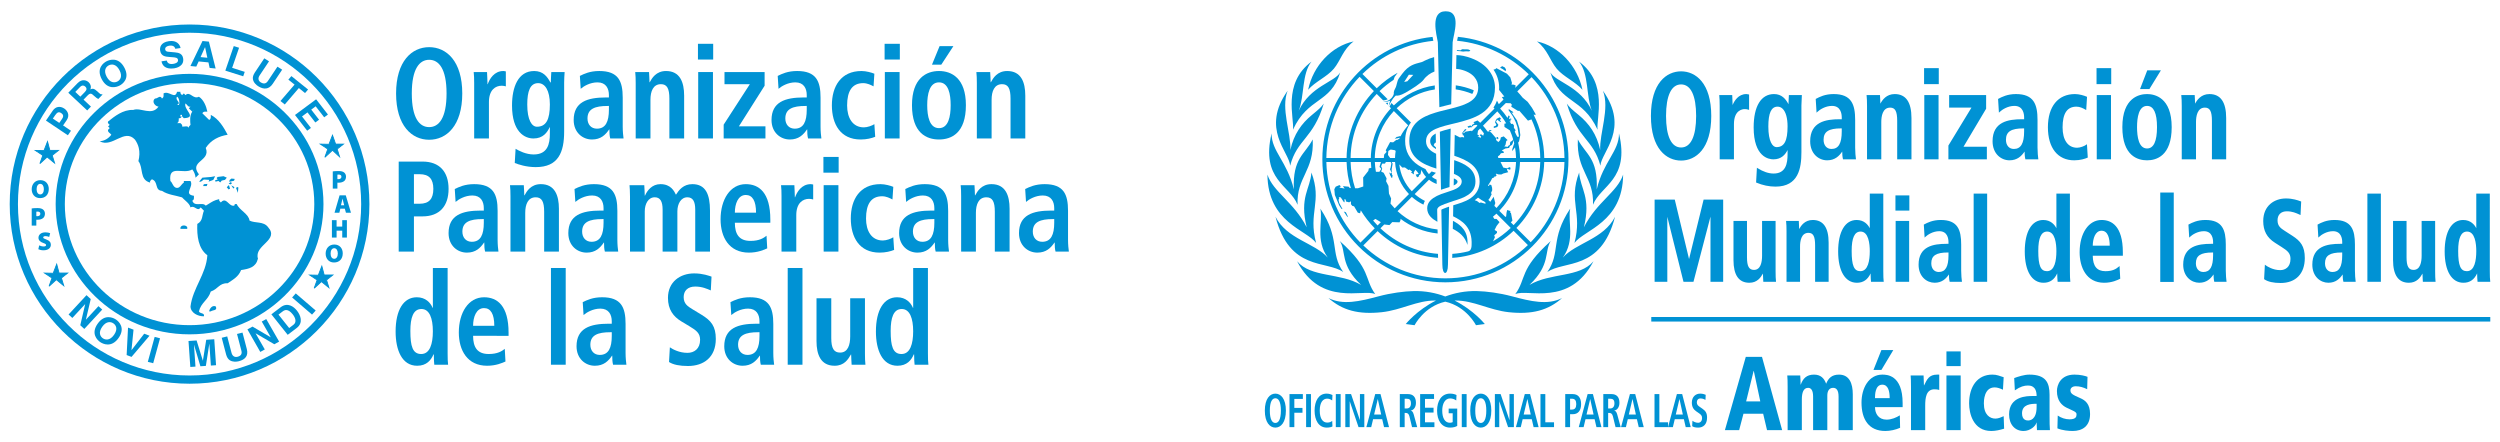 <?xml version="1.0" encoding="utf-8"?>
<!-- Generator: Adobe Illustrator 16.0.0, SVG Export Plug-In . SVG Version: 6.00 Build 0)  -->
<!DOCTYPE svg PUBLIC "-//W3C//DTD SVG 1.1//EN" "http://www.w3.org/Graphics/SVG/1.1/DTD/svg11.dtd">
<svg version="1.1" id="Capa_1" xmlns="http://www.w3.org/2000/svg" xmlns:xlink="http://www.w3.org/1999/xlink" x="0px" y="0px"
	 width="407px" height="72px" viewBox="0 0 407 72" enable-background="new 0 0 407 72" xml:space="preserve">
<g>
	<rect x="268.828" y="51.609" fill="#0092D4" width="136.59" height="0.74"/>
	<path fill="#0092D4" d="M302.02,24.036v-4.499c0-2.535-0.598-4.223-3.504-4.223c-1.41,0-2.289,0.463-2.869,0.769l-0.049,0.026
		l0.137,2.235l0.131-0.125c0.377-0.363,1.305-0.978,2.387-0.978c1.43,0,1.584,1.312,1.584,1.877v0.295h-0.35
		c-2.23,0-4.791,0.407-4.791,3.584c0,2.037,1.389,3.103,2.76,3.103c1.266,0,1.959-0.696,2.457-1.429
		c0.004,0.423,0.025,0.849,0.117,1.207l0.018,0.063h2.105l-0.012-0.095C302.096,25.498,302.02,24.801,302.02,24.036 M299.836,21.397
		c0,1.948-0.529,2.854-1.668,2.854c-0.782,0-1.289-0.586-1.289-1.494c0-1.318,0.826-1.855,2.852-1.855h0.105V21.397z M291.23,15.474
		l-0.037,0.724c0,0-0.021,0.519-0.029,0.766c-0.445-0.84-1.086-1.65-2.355-1.65c-2.105,0-3.314,1.976-3.314,5.423
		c0,4.828,2.457,5.204,3.211,5.204c1.32,0,1.951-0.802,2.311-1.519v0.674c0,1.469-0.258,3.156-2.277,3.156
		c-0.805,0-1.701-0.3-2.594-0.867l-0.121-0.077l-0.133,2.403l0.055,0.023c1.02,0.429,2.064,0.646,3.107,0.646
		c3.736,0,4.217-2.995,4.217-5.603v-7.598l0.072-1.7l-0.088-0.005H291.23z M289.209,23.952c-0.611,0-1.324-0.878-1.324-3.355
		c0-2.189,0.471-3.217,1.482-3.235c0.32-0.006,0.607,0.111,0.85,0.35c0.516,0.503,0.799,1.522,0.799,2.865
		C291.016,22.942,290.475,23.952,289.209,23.952 M308.463,15.314c-1.365,0-2.02,0.966-2.34,1.563
		c-0.01-0.275-0.027-0.696-0.027-0.696l-0.035-0.706l-0.08-0.001h-2.109l0.012,0.093c0.047,0.412,0.068,0.963,0.068,1.69v8.684
		h2.322v-6.083c0-0.873,0.188-2.337,1.443-2.337c0.826,0,1.146,0.605,1.146,2.157v6.263h2.324v-6.724
		C311.188,16.627,310.27,15.314,308.463,15.314 M351.793,11.454h-2.221l-1.176,3.048h1.523L351.793,11.454z M273.682,11.614
		c-2.375,0-4.912,1.908-4.912,7.263c0,5.356,2.537,7.264,4.912,7.264c2.373,0,4.91-1.908,4.91-7.264
		C278.592,13.522,276.055,11.614,273.682,11.614 M273.682,24.012c-1.582,0-2.451-1.823-2.451-5.135c0-3.311,0.869-5.134,2.451-5.134
		c1.579,0,2.449,1.823,2.449,5.134C276.131,22.189,275.261,24.012,273.682,24.012 M284.303,15.314c-1.307,0-1.965,1.132-2.236,1.786
		c-0.012-0.333-0.027-0.798-0.027-0.798l-0.035-0.827l-0.08-0.001h-2.039l0.01,0.093c0.047,0.411,0.068,0.963,0.068,1.69v8.684
		h2.322v-5.724c0-2.278,1.357-2.454,1.773-2.454c0.191,0,0.371,0.029,0.582,0.095l0.111,0.035v-2.504l-0.182-0.037L284.303,15.314z
		 M341.316,13.702h2.391v-2.608h-2.391V13.702z M339.631,23.569c-0.271,0.202-0.965,0.483-1.479,0.483
		c-1.479,0-2.363-1.239-2.363-3.315c0-2.272,0.74-3.375,2.26-3.375c0.547,0,1.049,0.247,1.469,0.488l0.117,0.068l0.135-2.153
		l-0.053-0.023c-0.383-0.173-1.203-0.428-1.91-0.428c-2.76,0-4.408,2.019-4.408,5.404c0,3.37,1.604,5.382,4.285,5.382
		c1.023,0,1.787-0.267,2.152-0.427l0.053-0.024l-0.133-2.174L339.631,23.569z M341.35,25.941h2.321V15.474h-2.321V25.941z
		 M349.543,15.314c-1.211,0-4.025,0.524-4.025,5.383c0,4.701,2.521,5.403,4.025,5.403c1.496,0,4.008-0.702,4.008-5.403
		C353.551,15.838,350.748,15.314,349.543,15.314 M349.543,24.172c-1.354,0-1.633-1.89-1.633-3.475c0-1.576,0.279-3.456,1.633-3.456
		c1.072,0,1.617,1.164,1.617,3.456C351.16,23.002,350.615,24.172,349.543,24.172 M313.275,25.941h2.322V15.474h-2.322V25.941z
		 M313.24,13.702h2.393v-2.608h-2.393V13.702z M331.709,24.036v-4.499c0-2.535-0.596-4.223-3.506-4.223
		c-1.406,0-2.287,0.463-2.867,0.769l-0.049,0.026l0.137,2.235l0.131-0.125c0.379-0.363,1.305-0.978,2.389-0.978
		c1.43,0,1.584,1.312,1.584,1.877v0.295h-0.348c-2.232,0-4.791,0.407-4.791,3.584c0,2.037,1.387,3.103,2.758,3.103
		c1.264,0,1.959-0.696,2.455-1.429c0.008,0.411,0.027,0.846,0.119,1.207l0.016,0.063h2.107l-0.014-0.095
		C331.785,25.499,331.709,24.803,331.709,24.036 M329.527,21.397c0,1.948-0.531,2.854-1.67,2.854c-0.781,0-1.287-0.586-1.287-1.494
		c0-1.318,0.824-1.855,2.85-1.855h0.107V21.397z M323.342,17.7v-2.226h-6.021v2.047h3.633c-0.15,0.246-3.754,6.172-3.754,6.172
		v2.248h6.262v-2.048h-3.805C319.801,23.648,323.342,17.7,323.342,17.7 M359.699,15.314c-1.365,0-2.018,0.966-2.338,1.562
		c-0.012-0.274-0.029-0.691-0.029-0.691l-0.035-0.71l-0.08-0.001h-2.109l0.01,0.093c0.047,0.413,0.07,0.965,0.07,1.69v8.684h2.322
		v-6.083c0-0.873,0.188-2.337,1.443-2.337c0.826,0,1.148,0.605,1.148,2.157v6.263h2.32v-6.724
		C362.422,16.627,361.506,15.314,359.699,15.314"/>
	<path fill="#0092D4" d="M319.281,44.076v-4.261c0-2.403-0.564-4.003-3.32-4.003c-1.332,0-2.166,0.438-2.717,0.729l-0.047,0.023
		l0.131,2.119l0.121-0.119c0.359-0.344,1.236-0.926,2.264-0.926c1.354,0,1.502,1.243,1.502,1.778v0.279h-0.332
		c-2.113,0-4.537,0.387-4.537,3.396c0,1.929,1.314,2.94,2.613,2.94c1.197,0,1.855-0.662,2.326-1.355
		c0.006,0.4,0.025,0.805,0.111,1.145l0.016,0.059h1.996l-0.012-0.09C319.353,45.463,319.281,44.804,319.281,44.076 M317.215,41.576
		c0,1.846-0.502,2.705-1.582,2.705c-0.74,0-1.219-0.556-1.219-1.416c0-1.25,0.781-1.759,2.699-1.759h0.102V41.576z M295.121,35.812
		c-1.295,0-1.914,0.917-2.217,1.482c-0.01-0.262-0.027-0.661-0.027-0.661l-0.033-0.668l-0.076-0.002h-1.996l0.008,0.09
		c0.045,0.385,0.066,0.909,0.066,1.601v8.227h2.201v-5.762c0-0.828,0.176-2.213,1.365-2.213c0.785,0,1.088,0.571,1.088,2.041v5.934
		h2.201v-6.369C297.701,37.057,296.832,35.812,295.121,35.812 M274.977,42.177c-0.115-0.479-2.324-9.679-2.324-9.679h-3.283v13.383
		h2.068V35.295c0.227,0.915,2.635,10.585,2.635,10.585h1.623c0,0,2.543-9.742,2.771-10.61v10.61h2.066V32.498h-3.186
		C277.348,32.498,275.094,41.699,274.977,42.177 M289.066,44.191v-8.228h-2.201v5.67c0,1.052-0.229,2.307-1.318,2.307
		c-0.807,0-1.137-0.592-1.137-2.042v-5.935h-2.199v6.37c0,2.453,0.869,3.699,2.58,3.699c1.271,0,1.844-0.838,2.215-1.498
		c0.012,0.258,0.027,0.68,0.027,0.68l0.035,0.664l0.076,0.002h1.994l-0.008-0.09C289.086,45.408,289.066,44.883,289.066,44.191
		 M308.578,34.287h2.264v-2.471h-2.264V34.287z M306.6,44.135V31.514H304.4v5.641c-0.277-0.539-0.893-1.342-2.141-1.342
		c-1.885,0-3.008,1.913-3.008,5.12c0,3.192,1.143,5.101,3.057,5.101c1.039,0,1.762-0.513,2.225-1.523
		c0.008,0.594,0.037,1.066,0.064,1.301l0.008,0.07h2.072l-0.016-0.092C306.619,45.473,306.6,44.931,306.6,44.135 M302.867,44.149
		c-1.033,0-1.416-0.899-1.416-3.312c0-2.113,0.473-3.139,1.449-3.139c1.305,0,1.5,2.002,1.5,3.195
		C304.4,42.379,304.135,44.149,302.867,44.149 M321.311,45.881h2.197V31.514h-2.197V45.881z M308.611,45.881h2.198v-9.917h-2.198
		V45.881z M383.383,44.076v-4.261c0-2.403-0.566-4.003-3.32-4.003c-1.334,0-2.168,0.438-2.719,0.729l-0.047,0.023l0.129,2.119
		l0.125-0.119c0.355-0.344,1.236-0.926,2.264-0.926c1.354,0,1.498,1.243,1.498,1.778v0.279h-0.33c-2.111,0-4.537,0.387-4.537,3.396
		c0,1.929,1.312,2.94,2.613,2.94c1.195,0,1.854-0.66,2.326-1.353c0.004,0.399,0.023,0.803,0.111,1.142l0.018,0.059h1.994
		l-0.012-0.09C383.443,45.383,383.383,44.754,383.383,44.076 M381.312,41.576c0,1.846-0.502,2.705-1.58,2.705
		c-0.742,0-1.221-0.556-1.221-1.416c0-1.25,0.781-1.759,2.701-1.759h0.1V41.576z M396.441,44.191v-8.228h-2.199v5.67
		c0,1.052-0.229,2.307-1.32,2.307c-0.805,0-1.135-0.592-1.135-2.042v-5.935h-2.199v6.37c0,2.453,0.867,3.699,2.578,3.699
		c1.27,0,1.846-0.836,2.217-1.496c0.01,0.26,0.025,0.683,0.025,0.683l0.035,0.659l0.074,0.002h2l-0.012-0.09
		C396.463,45.404,396.441,44.881,396.441,44.191 M385.41,45.881h2.197V31.514h-2.197V45.881z M405.406,45.789
		c-0.045-0.321-0.066-0.861-0.066-1.654V31.514h-2.201v5.641c-0.273-0.541-0.893-1.342-2.139-1.342c-1.885,0-3.008,1.913-3.008,5.12
		c0,3.192,1.143,5.101,3.057,5.101c1.039,0,1.76-0.514,2.227-1.523c0.008,0.59,0.037,1.064,0.064,1.301l0.008,0.07h2.07
		L405.406,45.789z M401.609,44.149c-1.033,0-1.418-0.899-1.418-3.312c0-2.113,0.475-3.139,1.449-3.139
		c1.305,0,1.498,2.002,1.498,3.195C403.139,42.379,402.873,44.149,401.609,44.149 M342.131,35.812c-2.1,0-3.568,2.16-3.568,5.252
		c0,2.402,1.053,4.969,3.998,4.969c1.264,0,2.176-0.443,2.566-0.635l0.047-0.021l-0.111-2.071l-0.121,0.104
		c-0.449,0.383-1.025,0.739-2.168,0.739c-1.395,0-2.051-0.803-2.074-2.511h4.9v-0.536C345.6,36.73,343.715,35.812,342.131,35.812
		 M340.699,40c0.018-1.142,0.396-2.437,1.432-2.437c1.078,0,1.322,1.306,1.332,2.437H340.699z M351.689,45.902h2.198V31.35h-2.198
		V45.902z M336.98,44.135V31.514h-2.199v5.643c-0.275-0.541-0.893-1.344-2.141-1.344c-1.885,0-3.008,1.913-3.008,5.12
		c0,3.192,1.143,5.101,3.057,5.101c1.041,0,1.764-0.514,2.225-1.526c0.008,0.59,0.039,1.065,0.063,1.304l0.009,0.07h2.07
		l-0.012-0.092C337.002,45.473,336.98,44.931,336.98,44.135 M333.25,44.149c-1.033,0-1.418-0.899-1.418-3.312
		c0-2.113,0.475-3.139,1.449-3.139c1.307,0,1.5,2.002,1.5,3.195C334.781,42.379,334.516,44.149,333.25,44.149 M373.197,38.384
		l-1.234-0.796c-0.635-0.411-1.18-0.766-1.18-1.714c0-0.922,0.566-1.474,1.514-1.474c0.879,0,1.5,0.281,2,0.506l0.23,0.104
		l0.105-2.204l-0.17-0.061c-0.393-0.143-1.205-0.436-2.312-0.436c-1.84,0-3.697,1.137-3.697,3.678c0,1.585,0.605,2.708,1.91,3.534
		l1.068,0.682c0.992,0.627,1.461,1.024,1.461,1.941c0,1.352-0.861,1.833-1.666,1.833c-1.209,0-2.133-0.61-2.385-0.798l-0.119-0.088
		l-0.125,2.354l0.035,0.025c0.58,0.398,1.475,0.602,2.66,0.602c2.461,0,3.93-1.519,3.93-4.061
		C375.223,40.063,374.51,39.232,373.197,38.384 M362.359,44.076v-4.261c0-2.403-0.564-4.003-3.32-4.003
		c-1.332,0-2.166,0.438-2.717,0.729l-0.047,0.023l0.129,2.119l0.125-0.119c0.355-0.344,1.234-0.926,2.264-0.926
		c1.352,0,1.498,1.243,1.498,1.778v0.279h-0.33c-2.113,0-4.537,0.387-4.537,3.396c0,1.929,1.314,2.94,2.611,2.94
		c1.199,0,1.855-0.66,2.33-1.354c0.004,0.398,0.023,0.803,0.109,1.143l0.016,0.059h1.994l-0.012-0.09
		C362.432,45.461,362.359,44.803,362.359,44.076 M360.291,41.576c0,1.846-0.502,2.705-1.58,2.705c-0.74,0-1.221-0.556-1.221-1.416
		c0-1.25,0.781-1.759,2.701-1.759h0.1V41.576z"/>
	<path fill="#0092D4" d="M207.629,64.082c0.894,0,1.713,0.832,1.713,2.766s-0.819,2.766-1.713,2.766
		c-0.895,0-1.715-0.832-1.715-2.766S206.734,64.082,207.629,64.082 M207.629,68.858c0.498,0,0.899-0.532,0.899-2.011
		c0-1.48-0.401-2.012-0.899-2.012c-0.5,0-0.899,0.531-0.899,2.012C206.729,68.326,207.129,68.858,207.629,68.858"/>
	<polygon fill="#0092D4" points="209.928,64.158 212.105,64.158 212.105,64.944 210.717,64.944 210.717,66.408 212.043,66.408 
		212.043,67.194 210.717,67.194 210.717,69.536 209.928,69.536 	"/>
	<rect x="212.635" y="64.158" fill="#0092D4" width="0.789" height="5.379"/>
	<path fill="#0092D4" d="M216.926,69.421c-0.16,0.108-0.543,0.192-0.932,0.192c-1.307,0-1.979-1.193-1.979-2.766
		s0.672-2.767,1.955-2.767c0.438,0,0.795,0.147,0.955,0.224l-0.043,0.887c-0.16-0.102-0.412-0.293-0.814-0.293
		c-0.652,0-1.213,0.555-1.213,1.949s0.561,1.949,1.213,1.949c0.383,0,0.635-0.115,0.814-0.277L216.926,69.421z"/>
	<rect x="217.469" y="64.158" fill="#0092D4" width="0.789" height="5.379"/>
	<polygon fill="#0092D4" points="219.018,64.158 219.953,64.158 221.385,68.381 221.396,68.381 221.396,64.158 222.111,64.158 
		222.111,69.536 221.168,69.536 219.744,65.346 219.732,65.346 219.732,69.536 219.018,69.536 	"/>
	<path fill="#0092D4" d="M225.021,68.242h-1.479l-0.309,1.295h-0.789l1.441-5.379h0.863l1.387,5.379h-0.812L225.021,68.242z
		 M224.855,67.486l-0.543-2.512h-0.012l-0.592,2.512H224.855z"/>
	<path fill="#0092D4" d="M227.889,64.158h1.344c0.766,0,1.283,0.432,1.283,1.418c0,0.701-0.352,1.172-0.832,1.264v0.023
		c0.16,0.03,0.338,0.122,0.475,0.623l0.561,2.051h-0.838l-0.426-1.75c-0.105-0.424-0.309-0.562-0.598-0.562h-0.18v2.312h-0.789
		V64.158z M228.998,66.5c0.42,0,0.703-0.27,0.703-0.816c0-0.616-0.258-0.77-0.703-0.77h-0.32V66.5H228.998z"/>
	<polygon fill="#0092D4" points="231.199,64.158 233.463,64.158 233.463,64.944 231.988,64.944 231.988,66.377 233.383,66.377 
		233.383,67.163 231.988,67.163 231.988,68.75 233.523,68.75 233.523,69.536 231.199,69.536 	"/>
	<path fill="#0092D4" d="M235.842,66.523h1.395v2.813c-0.223,0.146-0.605,0.276-1.166,0.276c-1.381,0-2.113-1.172-2.113-2.766
		c0-1.595,0.732-2.767,2.113-2.767c0.494,0,0.883,0.139,1.049,0.231l-0.043,0.885c-0.254-0.191-0.6-0.33-0.994-0.33
		c-0.838,0-1.287,0.863-1.287,1.98c0,1.209,0.438,1.98,1.244,1.98c0.186,0,0.352-0.047,0.457-0.1v-1.449h-0.654V66.523z"/>
	<rect x="237.977" y="64.158" fill="#0092D4" width="0.788" height="5.379"/>
	<path fill="#0092D4" d="M241.072,64.082c0.893,0,1.713,0.832,1.713,2.766s-0.82,2.766-1.713,2.766
		c-0.895,0-1.715-0.832-1.715-2.766S240.178,64.082,241.072,64.082 M241.072,68.858c0.498,0,0.898-0.532,0.898-2.011
		c0-1.48-0.4-2.012-0.898-2.012c-0.5,0-0.9,0.531-0.9,2.012C240.172,68.326,240.572,68.858,241.072,68.858"/>
	<polygon fill="#0092D4" points="243.365,64.158 244.303,64.158 245.732,68.381 245.744,68.381 245.744,64.158 246.459,64.158 
		246.459,69.536 245.516,69.536 244.092,65.346 244.08,65.346 244.08,69.536 243.365,69.536 	"/>
	<path fill="#0092D4" d="M249.371,68.242h-1.481l-0.308,1.295h-0.789l1.443-5.379h0.862l1.388,5.379h-0.814L249.371,68.242z
		 M249.203,67.486l-0.541-2.512h-0.014l-0.592,2.512H249.203z"/>
	<polygon fill="#0092D4" points="250.789,64.158 251.578,64.158 251.578,68.75 252.996,68.75 252.996,69.536 250.789,69.536 	"/>
	<path fill="#0092D4" d="M254.82,64.158h1.234c0.887,0,1.35,0.617,1.35,1.633c0,1.018-0.463,1.642-1.35,1.642h-0.445v2.104h-0.789
		V64.158z M255.906,66.678c0.492,0,0.709-0.3,0.709-0.887c0-0.586-0.217-0.879-0.709-0.879h-0.297v1.766H255.906z"/>
	<path fill="#0092D4" d="M259.6,68.242h-1.48l-0.307,1.295h-0.789l1.441-5.379h0.863l1.387,5.379h-0.812L259.6,68.242z
		 M259.434,67.486l-0.543-2.512h-0.012l-0.592,2.512H259.434z"/>
	<path fill="#0092D4" d="M261.018,64.158h1.344c0.766,0,1.283,0.432,1.283,1.418c0,0.701-0.352,1.172-0.832,1.264v0.023
		c0.16,0.03,0.338,0.122,0.475,0.623l0.561,2.051h-0.838l-0.426-1.75c-0.105-0.424-0.309-0.562-0.598-0.562h-0.18v2.312h-0.789
		V64.158z M262.127,66.5c0.42,0,0.703-0.27,0.703-0.816c0-0.616-0.258-0.77-0.703-0.77h-0.32V66.5H262.127z"/>
	<path fill="#0092D4" d="M266.486,68.242h-1.479l-0.308,1.295h-0.789l1.441-5.379h0.863l1.387,5.379h-0.812L266.486,68.242z
		 M266.32,67.486l-0.543-2.512h-0.012l-0.592,2.512H266.32z"/>
	<polygon fill="#0092D4" points="269.354,64.158 270.143,64.158 270.143,68.75 271.561,68.75 271.561,69.536 269.354,69.536 	"/>
	<path fill="#0092D4" d="M274.133,68.242h-1.481l-0.308,1.295h-0.789l1.443-5.379h0.862l1.388,5.379h-0.814L274.133,68.242z
		 M273.965,67.486l-0.541-2.512h-0.014l-0.592,2.512H273.965z"/>
	<path fill="#0092D4" d="M275.531,68.496c0.154,0.123,0.494,0.332,0.912,0.332c0.346,0,0.654-0.24,0.654-0.778
		c0-0.386-0.18-0.556-0.561-0.817l-0.401-0.277c-0.425-0.293-0.702-0.717-0.702-1.41c0-0.963,0.635-1.465,1.355-1.465
		c0.457,0,0.777,0.147,0.9,0.193l-0.037,0.825c-0.191-0.093-0.443-0.231-0.807-0.231c-0.395,0-0.6,0.262-0.6,0.631
		c0,0.401,0.217,0.556,0.457,0.726l0.463,0.323c0.504,0.355,0.746,0.693,0.746,1.449c0,1.094-0.623,1.617-1.443,1.617
		c-0.432,0-0.764-0.076-0.98-0.238L275.531,68.496z"/>
	<path fill="#0092D4" d="M253.44,11.194c1.11,1.321,3.046,2.099,4.183,3.423c-0.812-3.914-3.836-7.112-7.408-7.873
		C251.955,8.056,252.332,9.872,253.44,11.194 M210.496,21.117c2.459-5.355,6.133-4.222,7.688-9.325
		c-0.877,1.565-4.889,2.226-6.752,6.239c0.951-2.385,0.475-6.031,2.082-8C208.707,13.578,210.754,19.317,210.496,21.117
		 M214.953,33.961c0.441,2.089-0.854,5.096,1.205,7.973c-2.136-2.394-6.656-3.002-8.506-6.644c2.307,8.897,8.312,7.063,11.025,8.998
		C216.447,41.085,218.271,38.955,214.953,33.961 M214.26,39.548c-1.33-4.973,1.031-6.688-0.762-11.461
		c-0.188,2.687-1.979,3.999-0.771,8.912c-2.133-4.163-5.434-5.712-6.389-8.569C206.404,36.237,212.676,37.393,214.26,39.548
		 M223.893,47.885c-1.846-2.555-0.584-3.999-5.773-8.643c1.1,1.695-0.033,3.826,3.465,7.142c-3.422-2.021-8.146-1.155-10.42-3.854
		C215.072,50.011,221.945,46.954,223.893,47.885 M249,46.384c3.498-3.315,2.365-5.446,3.465-7.142
		c-5.188,4.644-3.928,6.088-5.775,8.643c1.949-0.931,8.822,2.126,12.73-5.355C257.146,45.229,252.422,44.363,249,46.384
		 M254.426,41.934c2.059-2.877,0.762-5.884,1.205-7.973c-3.318,4.994-1.494,7.124-3.727,10.327
		c2.715-1.935,8.719-0.101,11.025-8.998C261.082,38.932,256.561,39.54,254.426,41.934 M246.137,48.238
		c-2.027-0.541-4.117-0.81-5.672-0.85c-1.938-0.048-3.672,0.319-5.174,0.879c-1.5-0.56-3.232-0.927-5.172-0.879
		c-1.557,0.04-3.645,0.309-5.674,0.85c-3.119,0.83-5.818,1.475-8.168,0.285c2.252,2,4.883,2.713,8.682,2.303
		c3.166-0.34,5.717-1.92,8.699-1.9c0.039,0,0.076,0.004,0.115,0.004c-3.141,1.588-4.917,3.823-4.917,3.823l1.44,0.192
		c0,0,1.514-3.043,4.994-3.834c3.482,0.791,4.996,3.834,4.996,3.834l1.438-0.192c0,0-1.773-2.235-4.916-3.823
		c0.039,0,0.076-0.004,0.117-0.004c2.982-0.02,5.533,1.561,8.697,1.9c3.801,0.41,6.43-0.303,8.684-2.303
		C251.955,49.713,249.258,49.068,246.137,48.238 M213.711,22.697c-1.287,2.468-3.287,3.035-3.074,8.132
		c-1.078-4.529-3.658-6.213-3.623-9.108c-1.795,7.551,2.996,8.449,4.229,11.613C211.061,28.799,213.955,27.884,213.711,22.697
		 M215.508,16.864c-0.447,0.629-0.764,0.895-1.957,1.879c-1.629,1.342-2.93,3.105-3.479,5.679c0.123-2.769-1.586-6.748-0.447-9.648
		c-4.406,6.218,0.25,9.943,0.414,12.195C211.18,22.635,213.803,22.601,215.508,16.864 M260.512,24.422
		c-0.549-2.574-1.85-4.337-3.479-5.679c-1.193-0.984-1.51-1.25-1.957-1.879c1.705,5.737,4.33,5.771,5.467,10.105
		c0.166-2.252,4.822-5.977,0.416-12.195C262.098,17.674,260.387,21.653,260.512,24.422 M264.246,28.43
		c-0.955,2.857-4.256,4.406-6.39,8.569c1.208-4.913-0.583-6.225-0.771-8.912c-1.795,4.773,0.568,6.488-0.762,11.461
		C257.908,37.393,264.18,36.237,264.246,28.43 M256.873,22.697c-0.244,5.187,2.65,6.102,2.469,10.637
		c1.23-3.164,6.023-4.062,4.229-11.613c0.033,2.895-2.545,4.579-3.623,9.108C260.16,25.732,258.162,25.165,256.873,22.697
		 M217.143,11.194c1.109-1.322,1.486-3.138,3.227-4.45c-3.572,0.761-6.597,3.959-7.408,7.873
		C214.098,13.293,216.033,12.515,217.143,11.194 M252.398,11.792c1.557,5.103,5.229,3.97,7.688,9.325
		c-0.258-1.8,1.791-7.539-3.016-11.086c1.607,1.969,1.131,5.615,2.082,8C257.289,14.018,253.275,13.357,252.398,11.792
		 M239.928,14.691c-0.926-0.382-1.904-0.654-2.928-0.8c-0.004,0.217-0.008,0.439-0.014,0.657c0.941,0.139,1.848,0.39,2.701,0.743
		C239.801,15.111,239.883,14.913,239.928,14.691 M239.184,8.374l0.195-0.177l-0.373-0.157l-0.982-0.021l-0.256,0.178l-0.58-0.048
		l-0.006,0.142c0.369,0.023,0.729,0.057,1.012,0.106l0.479-0.044L239.184,8.374z M237.291,29.553c0-0.169-0.221-0.332-0.549-0.486
		l-0.059-0.001c-0.004,0.136-0.016,0.8-0.021,1.126C237.065,30.009,237.291,29.815,237.291,29.553 M225.912,17.071
		c0.021-0.135,0.049-0.242,0.082-0.36c-0.121,0.029-0.263,0.043-0.4,0.041L225.912,17.071z M235.312,45.963
		c11.049,0,20.035-8.988,20.035-20.037c0-10.361-7.907-18.912-18.004-19.933c-0.008,0.039-0.016,0.078-0.025,0.115
		c-0.039,0.195-0.074,0.371-0.104,0.526c4.521,0.442,8.592,2.445,11.666,5.461l-2.211,2.211l0.084-0.389l-0.289-0.129l-0.399-0.023
		l0.085-0.254l-0.268-0.905l-0.549-0.604l-1.729-0.912l-0.148,0.158l-0.312,0.092c0.594,0.875,0.914,1.883,0.914,2.904
		c0,0.134-0.004,0.265-0.01,0.393l0.855,1.076l-0.4,0.094l0.266,0.401l-0.758,0.754l-0.303-0.578
		c-0.145,0.404-0.336,0.779-0.572,1.128c0.057,0.052,0.115,0.103,0.17,0.157l-2.326,2.326c-0.141-0.134-0.29-0.263-0.439-0.387
		c-0.223,0.103-0.451,0.2-0.682,0.289c0.066,0.05,0.133,0.1,0.199,0.152l-0.119,0.121l-0.271,0.152l-0.104,0.272l-0.17-0.17
		l-0.488,0.165l0.133,0.215l0.34-0.091l0.221,0.017l0.016-0.119l0.172-0.085l0.051-0.102l0.305-0.084l0.238-0.011
		c0.047,0.041,0.094,0.083,0.141,0.126l-0.924,0.924l-0.068-0.101l-0.965,0.162l-0.215,0.214l-0.213,0.025l0.602-0.573l-0.217-0.109
		l-0.557,0.75l0.162-0.018l-0.01,0.276l0.205,0.078l0.041,0.295l-0.336-0.067l-0.352,0.065l-0.846-0.436c0,0-0.047,2.274-0.07,3.418
		c1.998,0.672,4.119,1.643,4.119,4.195c0,1.118-0.482,2.023-1.436,2.691l0.006,0.003c-0.014,0.009-0.027,0.021-0.043,0.029
		l-0.004-0.002c-0.021,0.015-0.043,0.029-0.064,0.044c-0.809,0.534-1.848,0.818-2.75,1.102c-0.006,0.002-0.027,1.785-0.027,1.785
		c1.436,0.714,3.174,1.751,3.014,4.716c-0.02,0.729-0.305,0.931-0.549,0.996v0.003c-0.838,0.207-1.703,0.346-2.59,0.408
		c-0.006,0.23-0.008,0.449-0.012,0.654c3.859-0.266,7.35-1.896,9.988-4.412l2.328,2.326c-3.488,3.353-8.219,5.416-13.428,5.416
		c-5.178,0-9.889-2.041-13.369-5.361l2.328-2.327c2.611,2.467,6.047,4.073,9.846,4.351c-0.004-0.199-0.008-0.418-0.012-0.652
		c-3.613-0.28-6.883-1.812-9.375-4.159l0.621-0.622l0.854,0.098l0.453-0.487l1.188,0.041l0.177-0.412l-0.042-0.176
		c1.723,1.31,3.803,2.169,6.066,2.404c-0.006-0.254-0.01-0.476-0.014-0.655c-2.498-0.277-4.758-1.357-6.514-2.979l2.328-2.328
		c0.564,0.505,1.199,0.932,1.889,1.266c0.051-0.222,0.131-0.427,0.234-0.611c-0.604-0.299-1.162-0.674-1.662-1.115l2.334-2.335
		c0.371,0.298,0.791,0.532,1.248,0.694c-0.004-0.232-0.01-0.473-0.014-0.702c-0.277-0.119-0.535-0.273-0.771-0.455l0.66-0.658
		c-0.232-0.071-0.465-0.144-0.697-0.223l-0.439,0.44c-0.225-0.248-0.412-0.526-0.561-0.827c-0.4-0.178-0.791-0.381-1.152-0.618
		c-1.436-0.943-2.16-2.275-2.16-3.955c0-1.283,0.357-2.256,0.941-3.01l-2.322-2.322c1.674-1.598,3.824-2.7,6.215-3.06
		c-0.004-0.227-0.008-0.446-0.012-0.654c-2.564,0.368-4.873,1.541-6.662,3.254l-0.394-0.392c-0.087,0.156-0.192,0.354-0.312,0.605
		l0.248,0.247c-2,2.13-3.24,4.975-3.291,8.107h-3.295c0.051-4.039,1.662-7.711,4.256-10.434l1.047,1.046
		c0.047,0,0.097,0,0.148-0.005c0.184-0.014,0.393-0.072,0.594-0.173l-1.33-1.33c0.701-0.679,1.469-1.293,2.291-1.831
		c0.064-0.221,0.127-0.415,0.162-0.485c0.041-0.081,0.25-0.357,0.504-0.674c-1.25,0.691-2.398,1.543-3.418,2.529l-2.326-2.325
		c3.053-2.972,7.076-4.948,11.543-5.4c-0.016-0.08-0.028-0.141-0.028-0.141c-0.03-0.154-0.062-0.324-0.095-0.5
		c-10.068,1.049-17.943,9.585-17.943,19.926C215.277,36.975,224.266,45.963,235.312,45.963 M239.637,32.12v-0.016l0.006,0.014
		C239.641,32.118,239.639,32.12,239.637,32.12 M249.338,12.557c3.275,3.434,5.307,8.068,5.357,13.166h-3.291
		c-0.031-2.525-0.648-4.91-1.719-7.03l0.029-0.059l0.229,0.121l0.053-0.174l-0.59-1.032l-0.697-0.965l-0.818-0.683
		c-0.277-0.35-0.572-0.689-0.881-1.016L249.338,12.557z M245.145,16.777l0.793,0.035l0.188,0.228l-0.094,0.334l1.098,0.685
		l0.215-0.028l1.406,1.608l0.574-0.202c0.891,1.916,1.4,4.045,1.43,6.286h-3.295c-0.014-0.861-0.121-1.697-0.305-2.505l0.15-0.204
		l0.203-1.03l-0.152-1.11l-0.398-1.275l-0.918-1.343l0.223,0.119l0.113-0.114l-0.736-0.499l-0.051,0.165l0.738,1.054l0.418,0.864
		l0.297,0.855l0.094,0.576l0.154,0.968l-0.277,0.021c0,0-0.316-0.593-0.416-0.839l0.148-0.219l-0.281-0.403v-0.402l-0.201-0.253
		l-0.25,0.031c-0.09-0.166-0.182-0.331-0.28-0.492l0.177,0.092l0.049-0.048l-0.096-0.207l0.215-0.122l-0.098-0.12l-0.316,0.12
		l0.115-0.5l-0.188-0.107l-0.17,0.399c-0.359-0.538-0.76-1.049-1.199-1.522L245.145,16.777z M244.486,24.495l0.59-0.322l0.604-0.094
		l0.133-0.294l0.334-0.202l0.131-0.281l0.104-0.486c0.049,0.171,0.094,0.346,0.133,0.52l-0.318,0.952l-0.014,0.322l0.465-0.619
		c0.096,0.564,0.152,1.143,0.164,1.732h-2.887l-0.067-0.251l0.334-0.266l0.067-0.161l0.148-0.109l0.389-0.039l0.041-0.176
		L244.486,24.495z M240.533,22.23l0.295-0.067l-0.014-0.071l-0.293-0.196l0.1-0.622l0.352-0.352
		c0.221,0.251,0.426,0.515,0.613,0.794l-0.125,0.382l-0.322-0.23l-0.244,0.067l0.121,0.228h0.121l-0.135,0.334l-0.094-0.133
		L240.533,22.23z M241.795,33.164l-0.711-0.202l-0.215,0.08l-0.402-0.309l-0.379-0.136c0.188-0.134,0.369-0.275,0.543-0.424
		l0.586,0.413l0.447,0.236l0.223,0.222L241.795,33.164z M241.432,20.463l2.33-2.33c0.545,0.59,1.027,1.239,1.441,1.935l-0.291,0.079
		l0.016,0.521l0.875,0.55c0.213,0.475,0.395,0.966,0.543,1.473l-0.152,0.223l-0.314,0.2l-0.08,0.484l-0.215,0.119l-0.178,0.213
		l-0.184-0.066l-0.32-0.014l0.188-0.253l0.133-0.657l0.215-0.134l-0.629-0.602l-0.469,0.16l-0.108,0.442l-0.296,0.322l-0.307-0.255
		l-0.109-0.271l0.176-0.108l0.098,0.177l0.143-0.051l-0.061-0.298l-0.205-0.011l-0.016,0.119l-0.133,0.029l-0.723-0.844
		l-0.246-0.189l0.094-0.101l0.221-0.078l-0.205-0.078c0,0-0.256,0.058-0.283,0.058l0.145,0.182l-0.367-0.008
		C241.938,21.071,241.695,20.756,241.432,20.463 M242.619,32.856l-0.316-0.314l0.242-0.316l0.305-0.618l-0.119-0.175l0.203-0.457
		l-0.023-0.414l-0.123-0.428l-0.287-0.102l-0.105,0.243l-0.17-0.047c0.246-0.394,0.507-0.766,0.688-1.202l0.297-0.128l0.164-0.224
		l0.082,0.094l0.199-0.241l-0.16-0.203l0.146-0.039l0.27,0.108l0.51,0.014l0.307-0.161l0.805-0.215l-0.152-0.267l-0.053-0.323
		l0.432,0.189l0.162-0.094l-0.08-0.336l-0.531,0.2l-0.582-0.12l-0.443-0.906h2.52c-0.112,2.899-1.299,5.524-3.178,7.488
		l-0.348-0.345l0.15-0.464l-0.268-1.016L242.619,32.856z M243.064,39.279l0.309-0.664l-0.119-0.295l0.455-0.401v-0.241l-0.389-0.242
		l0.32-0.643l0.484-0.63l-0.484-0.521h-0.361l-0.225-0.364c0.193-0.16,0.385-0.325,0.568-0.498l2.33,2.33
		C245.08,37.941,244.111,38.671,243.064,39.279 M245.965,36.204l0.258-0.286l-0.242-1.274l-0.17-0.067l0.104-0.215l-0.551-0.175
		l-0.105,0.457l-0.055,0.577l-0.115,0.105l-1.004-1.004c1.996-2.082,3.258-4.871,3.369-7.948h3.297
		c-0.115,3.985-1.746,7.598-4.338,10.276L245.965,36.204z M246.873,37.111c2.709-2.798,4.414-6.572,4.527-10.737h3.293
		c-0.117,5.072-2.189,9.669-5.494,13.063L246.873,37.111z M227.055,33.92c-0.239-0.247-0.467-0.504-0.682-0.771l0.102-0.832
		l-0.35-0.8l-0.082-1.25l-0.389-0.759l0.082-0.473l-0.473-0.9l-0.41-0.205l0.166-0.48l-0.172-0.38l0.17-0.433h0.451l0.158-0.263
		h0.77l0.119,0.226l-0.143,0.782l-0.094,0.136l0.286,0.629l-0.188,0.104l-0.133-0.167l-0.055,0.063l0.131,0.373l0.227,0.436
		l0.105-0.01l0.061-0.392l-0.109-0.142l-0.012-0.265l-0.031-0.546l0.16-0.966l-0.156-0.261h0.553
		c0.107,2.019,0.951,3.844,2.264,5.218L227.055,33.92z M224.879,27.483l-0.313,0.487h-0.532l-0.041-0.03
		c-0.092-0.512-0.148-1.034-0.17-1.566h0.993l-0.237,0.794L224.879,27.483z M225.961,25.224l0.062-0.657l0.39-0.226l0.697,0.123
		l0.105,0.127c-0.061,0.37-0.098,0.748-0.105,1.132h-0.791L225.961,25.224z M229.303,27.684l0.164-0.082l0.431,0.323l-0.185,0.152
		l0.482,0.323l-0.029-0.345l0.258-0.428l0.27,0.287l0.275,0.396l-0.496,0.111l0.225,0.451l0.348-0.184L231,28.543l0.26-0.175
		l0.152-0.717c0.189,0.426,0.444,0.816,0.756,1.156l-2.326,2.326c-1.111-1.166-1.854-2.685-2.039-4.37l0.475,0.508l0.449-0.007
		L229.303,27.684z M226.918,18.077l2.326,2.325c-0.486,0.535-0.902,1.132-1.234,1.78l-0.164-0.01l-0.326,0.104l-0.113-0.011
		l-0.35,0.323l0.443-0.07l0.395-0.1c-0.023,0.05-0.047,0.1-0.07,0.151l-0.346,0.214h-0.164l-0.514,0.39l-0.492-0.042l-0.717,1.333
		l0.145,0.267l-0.391,0.431l-0.059,0.561h-1.472C223.869,22.771,225.037,20.087,226.918,18.077 M223.91,35.638l0.737,0.432
		l0.155,0.103l-0.535,0.535c-0.252-0.257-0.49-0.526-0.725-0.8L223.91,35.638z M223.174,26.374c0.012,0.32,0.039,0.637,0.074,0.951
		l-0.402,0.091l-0.084,0.41l-0.84,1.066l0.021,1.468l-0.861,0.287l-0.471,0.005c-0.438-1.355-0.691-2.791-0.736-4.278H223.174z
		 M219.922,30.631l-0.193-0.037l-0.184-0.205l-0.924-0.081l0.287,0.39l-0.857-0.163l0.227-0.206l-0.212-0.205l-0.614,0.267
		l-0.223,0.411l0.086,0.935l0.707,1.703l0.344,0.533l0.197,0.073l-0.541-1.02l-0.115-0.519l0.121-0.129l-0.074-0.286l0.322,0.044
		l0.496,0.751l0.125,0.05l-0.014-0.547l0.201,0.116l0.043,0.298l0.523,0.139l0.217-0.156l0.073,0.052l-0.007,0.401l0.23,0.283
		l0.279,0.063l0.609,1.032l0.371,0.104l0.113-0.484c0.645,1.063,1.406,2.046,2.271,2.93l-2.328,2.326
		c-3.336-3.401-5.432-8.019-5.547-13.12h3.293C219.266,27.851,219.508,29.278,219.922,30.631 M221.342,12.501l2.326,2.326
		c-2.711,2.844-4.396,6.677-4.445,10.896h-3.293C215.981,20.596,218.035,15.943,221.342,12.501 M245.176,11.301l-0.201-0.322
		l-0.428-0.215l-0.336,0.256l0.43,0.228l0.48,0.348L245.176,11.301z M243.182,20.589l0.012,0.256l0.572-0.171l0.174-0.349
		l-0.395-0.516l0.209-0.315l0.533,0.38l0.098-0.078l-0.105-0.077l-0.121-0.227l0.219-0.127l-0.215-0.28l-0.498,0.253l-0.176,0.302
		l-0.098,0.274l0.219,0.369l-0.08,0.174L243.182,20.589z M219.375,35.359l0.039-0.15l-0.297-0.643l-0.35-0.131L219.375,35.359z
		 M232.836,22.984c0,0.555,0.336,0.942,0.947,1.279c0,0-0.002-0.094-0.004-0.246l-0.385-0.384l0.203-0.37l0.166-0.047
		c-0.014-0.645-0.025-1.366-0.029-1.466l-0.029,0.003C233.143,22.063,232.836,22.443,232.836,22.984"/>
	<path fill="#0092D4" d="M236.514,37.255c1.033,0.522,1.986,1.244,2.385,2.614c0.174-2.268-1.096-3.252-2.357-3.915
		C236.543,35.957,236.514,37.255,236.514,37.255"/>
	<path fill="#0092D4" d="M243.381,14.244c0-2.06-1.496-4.344-5.156-5.151c-0.27-0.06-0.684-0.102-1.117-0.129
		c-0.008,0.31-0.023,1.021-0.023,1.021c-0.006,0.224-0.021,1.049-0.027,1.226c0.338,0.029,0.588,0.072,0.703,0.099
		c2.127,0.508,2.889,1.729,2.889,2.934c0,1.956-1.672,2.693-3.727,3.25c-0.223,0.061-0.451,0.119-0.682,0.178
		c-0.623,0.155-1.266,0.305-1.898,0.474c-0.227,0.063-0.451,0.127-0.674,0.195c-2.279,0.694-4.236,1.791-4.236,4.606
		c0,2.787,2.232,3.83,4.414,4.501c-0.016-0.802-0.031-1.608-0.047-2.416c-0.963-0.451-1.643-1.045-1.643-2.048
		c0-0.975,0.62-1.565,1.564-1.993c0.209-0.094,0.434-0.182,0.674-0.262c0.543-0.186,1.152-0.342,1.793-0.497
		c0.223-0.053,0.451-0.108,0.68-0.163C239.939,19.324,243.381,18.363,243.381,14.244"/>
	<path fill="#0092D4" d="M232.346,33.906c0.006,1.126,0.832,1.742,1.662,2.205c-0.002-0.189-0.033-1.933-0.035-1.961
		c0.018-0.349,0.355-0.556,0.627-0.685c0.4-0.189,0.805-0.326,1.318-0.505c0.246-0.084,0.457-0.168,0.693-0.239
		c1.666-0.501,3.592-1.141,3.592-3.167c0-2.031-1.652-2.86-3.459-3.485c-0.012,0.646-0.031,1.589-0.043,2.241
		c0.762,0.301,1.268,0.665,1.268,1.244c0,0.724-0.775,1.143-1.324,1.355c-0.229,0.087-0.578,0.204-0.674,0.234
		c-0.443,0.138-0.922,0.297-1.365,0.461c-0.234,0.088-0.463,0.183-0.676,0.291C233.15,32.295,232.342,32.881,232.346,33.906"/>
	<path fill="#0092D4" d="M233.475,9.284c-1.107,0.318-1.762,0.736-2.008,0.819c-0.719,0.238-1.73,0.279-2.777,1.418
		c-0.186,0.202-0.639,0.774-0.959,1.239c-0.316,0.455-0.33,1.187-0.562,1.579c-0.336,0.567-0.256,0.894-0.256,0.894l0.01,0.017
		c-0.012,0.068-0.078,0.371-0.383,0.712c-0.35,0.387-0.811,0.603-1.357,0.515c0.475,0.238,1.135-0.095,1.135-0.095
		s-0.127,0.361-0.252,0.948c0.535-1.212,1.023-1.653,1.178-1.776c0.23,0.053,0.707,0.031,1.59-0.475
		c0.998-0.574,2.502-1.511,2.926-2.102c0.459-0.639,1.09-1.061,1.77-1.335C233.51,10.749,233.492,9.955,233.475,9.284
		 M229.113,13.232l-0.516,0.112l0.762-1.179l0.723,0.023L229.113,13.232z"/>
	<path fill="#0092D4" d="M235.537,33.767c-0.096,0.033-0.346,0.142-0.504,0.196c-0.168,0.061-0.379,0.145-0.379,0.205
		c0,0.016,0.16,8.732,0.16,8.923c0,1.796,0.914,1.807,0.914,0c0-0.126,0.186-9.447,0.186-9.447S235.693,33.71,235.537,33.767"/>
	<path fill="#0092D4" d="M234.592,30.891c0.285-0.099,0.568-0.186,0.832-0.268c0.199-0.061,0.383-0.118,0.553-0.174
		c0.012-0.548,0.168-8.135,0.195-9.514c-0.68,0.168-1.273,0.33-1.764,0.508C234.43,22.478,234.576,30.062,234.592,30.891"/>
	<path fill="#0092D4" d="M235.354,1.837c-2.568,0-1.479,3.807-1.273,5.049c0.01,0.058,0.207,8.604,0.248,10.565
		c0.389-0.103,0.775-0.198,1.152-0.29c0.27-0.066,0.527-0.131,0.775-0.193c0.039-1.889,0.229-10.045,0.234-10.097
		C236.645,5.543,237.99,1.837,235.354,1.837"/>
	<path fill="#0092D4" d="M30.861,62.469c-16.146,0-29.28-13.118-29.28-29.24c0-16.123,13.134-29.241,29.28-29.241
		c16.144,0,29.278,13.118,29.278,29.241C60.139,49.351,47.005,62.469,30.861,62.469 M30.861,5.328
		c-15.406,0-27.94,12.516-27.94,27.901s12.534,27.9,27.94,27.9c15.405,0,27.938-12.516,27.938-27.9S46.266,5.328,30.861,5.328"/>
	<path fill="#0092D4" d="M30.861,54.432c-12.021,0-21.8-9.512-21.8-21.204s9.779-21.204,21.8-21.204s21.8,9.512,21.8,21.204
		S42.882,54.432,30.861,54.432 M30.861,13.518c-11.196,0-20.306,8.842-20.306,19.71s9.11,19.709,20.306,19.709
		s20.306-8.842,20.306-19.709S42.057,13.518,30.861,13.518"/>
	<polygon fill="#0092D4" points="7.734,23.055 8.118,24.486 9.517,24.486 8.5,25.29 8.88,26.542 7.674,25.554 6.498,26.633 
		6.971,25.29 5.765,24.493 7.166,24.521 	"/>
	<path fill="#0092D4" d="M9.024,26.756l-1.347-1.103l-1.13,1.035l-0.121-0.08l0.455-1.287l-1.373-0.908l1.606,0.032l0.633-1.629
		l0.428,1.595h1.556l-1.147,0.906L9.024,26.756z M6.021,24.572l1.041,0.688l-0.395,1.116l1.005-0.921l1.066,0.873l-0.324-1.065
		l0.888-0.702H8.061l-0.339-1.266l-0.506,1.301L6.021,24.572z"/>
	<polygon fill="#0092D4" points="52.395,43.341 52.777,44.771 54.174,44.771 53.159,45.576 53.541,46.831 52.332,45.839 
		51.154,46.919 51.631,45.576 50.421,44.777 51.822,44.807 	"/>
	<path fill="#0092D4" d="M53.685,47.045l-1.35-1.107l-1.13,1.037l-0.121-0.08l0.458-1.287l-1.376-0.91l1.606,0.033l0.636-1.629
		l0.427,1.596h1.554l-1.145,0.906L53.685,47.045z M50.678,44.857l1.044,0.689l-0.397,1.114l1.004-0.921l1.069,0.875l-0.325-1.065
		l0.888-0.704H52.72l-0.339-1.266l-0.508,1.302L50.678,44.857z"/>
	<polygon fill="#0092D4" points="9.229,43.021 9.613,44.453 11.013,44.453 9.996,45.256 10.375,46.511 9.168,45.521 7.992,46.598 
		8.467,45.256 7.261,44.457 8.662,44.488 	"/>
	<path fill="#0092D4" d="M10.519,46.725l-1.347-1.105l-1.13,1.033l-0.121-0.08l0.457-1.285l-1.373-0.91l1.606,0.035l0.632-1.631
		l0.428,1.596h1.557l-1.147,0.906L10.519,46.725z M7.517,44.537l1.041,0.689l-0.395,1.114l1.003-0.919l1.068,0.875L9.91,45.229
		l0.888-0.702H9.556l-0.339-1.267l-0.505,1.303L7.517,44.537z"/>
	<polygon fill="#0092D4" points="54.129,22.024 54.639,23.458 55.912,23.458 54.894,24.26 55.275,25.515 54.129,24.454 
		52.891,25.604 53.367,24.26 52.158,23.462 53.559,23.493 	"/>
	<path fill="#0092D4" d="M55.427,25.757l-1.298-1.202l-1.188,1.104L52.82,25.58l0.457-1.289l-1.376-0.908l1.607,0.034l0.624-1.606
		l0.559,1.573h1.437l-1.149,0.903L55.427,25.757z M52.415,23.543l1.042,0.687l-0.395,1.113l1.067-0.991l0.995,0.92l-0.316-1.039
		l0.888-0.7h-1.11l-0.46-1.295l-0.517,1.33L52.415,23.543z"/>
	<path fill="#0092D4" d="M32.583,33.219c0.117-0.005,0.238-0.006,0.35,0H32.583z"/>
	<polygon fill="#0092D4" points="16.029,49.842 16.641,50.402 13.725,53.551 13.069,52.949 13.866,49.527 13.855,49.518 
		11.776,51.763 11.163,51.201 14.082,48.052 14.772,48.689 13.987,52.025 14,52.033 	"/>
	<path fill="#0092D4" d="M31.952,10.843l-0.951-0.094l1.966-4.073l1.041,0.103l1.098,4.375l-0.978-0.096l-0.192-0.899l-1.596-0.157
		L31.952,10.843z M32.653,9.295l1.104,0.107l-0.37-1.723h-0.01L32.653,9.295z"/>
	<polygon fill="#0092D4" points="37.793,11.045 39.844,11.697 39.594,12.421 36.683,11.497 38.058,7.5 38.92,7.774 	"/>
	<path fill="#0092D4" d="M44.399,13.645c-0.621,0.931-1.458,0.966-2.369,0.39c-0.33-0.211-0.771-0.605-0.858-1.158
		c-0.051-0.341,0.065-0.674,0.29-1.037l1.565-2.344l0.768,0.488l-1.531,2.295c-0.328,0.494-0.181,0.895,0.168,1.118
		c0.519,0.33,0.894,0.219,1.18-0.211l1.554-2.331l0.768,0.49L44.399,13.645z"/>
	<polygon fill="#0092D4" points="46.361,17.006 45.661,16.444 47.955,13.774 46.945,12.964 47.438,12.388 50.154,14.573 
		49.662,15.149 48.653,14.336 	"/>
	<path fill="#0092D4" d="M27.153,9.855c0.045,0.234,0.238,0.663,1.02,0.549c0.421-0.062,0.876-0.231,0.802-0.678
		c-0.056-0.329-0.39-0.371-0.861-0.41L27.636,9.28c-0.717-0.056-1.409-0.112-1.563-1.04c-0.078-0.47,0.041-1.336,1.43-1.541
		c1.31-0.192,1.801,0.602,1.892,1.118l-0.856,0.126c-0.055-0.185-0.203-0.62-0.982-0.505c-0.341,0.051-0.724,0.233-0.66,0.614
		c0.055,0.329,0.342,0.36,0.526,0.375l1.084,0.099c0.606,0.055,1.18,0.211,1.307,0.968c0.21,1.269-1.081,1.573-1.457,1.629
		c-1.559,0.231-1.975-0.618-2.063-1.141L27.153,9.855z"/>
	<path fill="#0092D4" d="M17.354,9.972c0.508-0.26,1.954-0.729,2.893,1.041c0.939,1.767-0.282,2.666-0.788,2.926
		c-0.507,0.26-1.955,0.729-2.893-1.039C15.627,11.13,16.848,10.232,17.354,9.972 M19.106,13.271
		c0.433-0.221,0.901-0.795,0.342-1.849c-0.559-1.055-1.309-1.006-1.742-0.783c-0.43,0.22-0.899,0.795-0.34,1.849
		C17.925,13.543,18.674,13.495,19.106,13.271"/>
	<path fill="#0092D4" d="M11.117,15.097l1.505-1.555c0.796-0.819,1.544-0.404,1.81-0.154c0.339,0.318,0.462,0.762,0.273,1.163
		c0.354-0.148,0.582-0.197,1.158,0.341c0.449,0.421,0.56,0.527,0.746,0.438l0.081,0.074L16,16.116
		c-0.189-0.093-0.372-0.216-0.687-0.511c-0.421-0.396-0.608-0.523-1.069-0.046L13.6,16.223l1.204,1.13l-0.609,0.628L11.117,15.097z
		 M13.812,14.981c0.324-0.333,0.367-0.606,0.063-0.89c-0.165-0.152-0.475-0.305-0.841,0.075l-0.777,0.799l0.822,0.773L13.812,14.981
		z"/>
	<polygon fill="#0092D4" points="42.614,52.346 43.347,51.944 45.444,55.612 44.656,56.045 41.626,54.268 41.614,54.276 
		43.108,56.891 42.375,57.295 40.28,53.624 41.108,53.17 44.063,54.907 44.073,54.9 	"/>
	<path fill="#0092D4" d="M44.18,51.169l1.507-1.144c1.147-0.873,2.149-0.093,2.651,0.541c0.569,0.715,1.098,1.969-0.026,2.823
		l-1.475,1.12L44.18,51.169z M47.076,53.402l0.692-0.523c0.58-0.439,0.322-1.162-0.118-1.71c-0.783-0.987-1.324-0.702-1.628-0.472
		l-0.684,0.52L47.076,53.402z"/>
	<polygon fill="#0092D4" points="51.394,50.553 50.798,51.218 47.556,48.432 48.15,47.768 	"/>
	<polygon fill="#0092D4" points="52.778,19.098 51.39,17.306 50.667,17.845 51.943,19.488 51.336,19.939 50.058,18.297 
		49.167,18.957 50.619,20.827 50.009,21.28 48.023,18.719 51.463,16.164 53.388,18.646 	"/>
	<path fill="#0092D4" d="M18.895,52.031c0.468,0.321,1.559,1.363,0.407,2.994c-1.153,1.629-2.526,0.981-2.995,0.661
		c-0.468-0.321-1.558-1.362-0.406-2.993C17.054,51.064,18.426,51.711,18.895,52.031 M16.743,55.072
		c0.399,0.274,1.131,0.418,1.82-0.555c0.688-0.973,0.297-1.6-0.103-1.873c-0.401-0.273-1.131-0.416-1.819,0.555
		C15.952,54.172,16.345,54.8,16.743,55.072"/>
	<polygon fill="#0092D4" points="23.476,54.326 24.343,54.654 21.413,58.103 20.618,57.803 20.843,53.334 21.738,53.67 
		21.405,56.994 21.416,56.998 	"/>
	<polygon fill="#0092D4" points="24.94,59.133 24.065,58.908 25.178,54.848 26.054,55.074 	"/>
	<polygon fill="#0092D4" points="35.173,59.456 34.329,59.514 34.085,55.982 34.073,55.982 33.513,59.568 32.626,59.628 
		31.591,56.15 31.579,56.15 31.823,59.684 30.984,59.741 30.688,55.516 32.007,55.426 33.021,58.703 33.034,58.703 33.573,55.318 
		34.882,55.23 	"/>
	<path fill="#0092D4" d="M40.183,56.829c0.285,1.087-0.26,1.72-1.315,1.981c-0.386,0.098-0.984,0.148-1.464-0.166
		c-0.294-0.195-0.471-0.508-0.589-0.92l-0.718-2.734l0.894-0.225l0.702,2.679c0.15,0.575,0.555,0.745,0.967,0.642
		c0.598-0.15,0.769-0.499,0.638-0.998l-0.712-2.72l0.894-0.222L40.183,56.829z"/>
	<path fill="#0092D4" d="M11.556,21.285l-0.504,0.739l-3.571-2.39l1.106-1.619c0.471-0.683,1.197-0.801,1.896-0.332
		c0.324,0.216,1.019,0.941,0.367,1.893l-0.58,0.847L11.556,21.285z M10.122,19.324c0.377-0.552-0.02-0.816-0.18-0.925
		c-0.347-0.233-0.623-0.138-0.937,0.321l-0.403,0.586l1.05,0.704L10.122,19.324z"/>
	<path fill="#0092D4" d="M35.132,49.891c0.315,0.725-0.504,0.544-0.82,0.805h-0.264C34.099,50.281,34.551,49.606,35.132,49.891"/>
	<path fill="#0092D4" d="M30.481,36.974v0.285h-1.108C29.267,36.637,30.219,36.534,30.481,36.974"/>
	<polygon fill="#0092D4" points="32.411,29.578 32.945,28.925 34.372,28.807 35.024,28.686 34.728,29.282 33.954,29.578 
		34.073,29.282 33.184,29.223 32.708,29.578 	"/>
	<polygon fill="#0092D4" points="35.917,28.747 36.392,28.686 36.925,28.925 36.629,29.281 36.095,29.4 35.854,29.697 
		35.558,29.461 35.085,29.578 35.024,29.341 35.44,29.223 35.264,28.984 35.44,28.807 	"/>
	<polygon fill="#0092D4" points="37.385,29.308 37.681,29.069 38.216,29.127 38.097,29.426 37.323,29.602 	"/>
	<polygon fill="#0092D4" points="33.185,29.993 33.776,29.936 33.658,30.291 33.065,30.291 	"/>
	<polygon fill="#0092D4" points="37.222,29.905 37.574,29.634 37.768,29.826 37.534,30.022 	"/>
	<polygon fill="#0092D4" points="36.916,30.482 37.214,30.838 37.451,30.72 37.271,30.126 	"/>
	<polygon fill="#0092D4" points="38.001,30.707 38.178,30.469 37.644,30.172 	"/>
	<line fill="#0092D4" x1="38.001" y1="30.707" x2="38.178" y2="30.469"/>
	<polygon fill="#0092D4" points="38.599,30.441 38.808,30.524 38.724,31.397 38.435,30.608 	"/>
	<path fill="#0092D4" d="M29.108,17.096c0.212-0.235,0.055-1.243-0.288-1.347c-0.399,0.621,0.817,0.906,0,1.347H29.108z
		 M31.013,20.329c-0.049-0.487-0.17-1.512,0.282-2.153l0.271-0.279c-0.106,0.081-0.198,0.174-0.271,0.279l-0.548-0.539l0.266-0.282
		c-0.399,0.129-0.531-0.336-0.821-0.518c-0.371,1.009,2.006,2.303-0.264,2.405c-0.159-0.153-0.369-0.284-0.291-0.544h-0.264v0.287
		h0.264c-0.156,0.13-0.29,0.336-0.529,0.257c-0.025,0.311,0.055,0.648-0.288,0.804h0.553c0.157,0.155,0.368,0.283,0.264,0.543
		c0.37,0.105,0.925-0.232,1.11,0.259C30.668,20.615,30.877,20.486,31.013,20.329 M33.925,33.219c0.586-0.365,0.916-0.608,1.761-0.8
		c-0.081,0.259,0.13,0.388,0.263,0.543c0.602-0.691,0.976-0.124,1.427,0.257c0.224,0.193,0.467,0.336,0.766,0.26
		c0.015-0.086,0.056-0.17,0.106-0.26h0.293c0.407,0.997,1.948,1.585,2.083,2.697c0.95,0.466,2.272,0.074,3.01,1.057
		c1.928,2.149-2.321,2.927-1.638,5.129c-0.342,1.422-1.425,1.656-2.745,1.863c-0.424,1.086-1.268,1.526-2.191,2.148
		c-1.374-0.053-1.559,0.96-2.748,1.346c-0.422,1.398-1.586,1.786-1.928,3.235c0.213,0.44,0.949,0.181,0.817,0.8
		c-0.949,0.027-2.164-0.542-2.188-1.604c0.368-3.002,2.56-5.28,2.744-8.334c-1.478-1.088-1.717-3.157-1.637-5.1
		c0.951-0.489,0.741-1.449,1.081-2.149l-0.528-0.543c-0.553,0.804-0.924-0.414-1.66,0c-0.051-0.201-0.151-0.379-0.277-0.546
		c-0.303-0.387-0.766-0.704-1.099-1.085c-1.081-0.337-2.296-0.414-3.273-1.062c-1.243-0.102-0.53-1.5-1.639-1.887
		c-0.157,0.154-0.37,0.284-0.29,0.542c-1.768-0.466-1.057-2.406-1.903-3.495c0.187-0.764,0.219-1.475,0.059-2.15
		c-0.109-0.464-0.312-0.91-0.614-1.344c-1.741-1.916-3.671,1.398-5.756,0.26c0.766-0.052,1.399-0.416,1.901-1.061
		c-0.159-0.26-0.635-0.416-0.53-0.804l0.267-0.285l-0.267-0.259l0.267-0.26c-0.16-0.154-0.372-0.283-0.267-0.544
		c1.031-0.827,2.434-1.967,4.094-1.888c1.269-0.467,2.985,1.035,4.123-0.542c-0.579-0.027-1.189-0.882-0.556-1.321
		c0.397,0.052,0.818-0.646,1.111,0c0.341-0.181,0.262-0.518,0.262-0.829c0.898-0.492,1.876,1.036,2.194-0.259h0.553
		c-0.079,0.259,0.133,0.389,0.264,0.544l0.291-0.285l0.264,0.285c0.739-0.725,1.214,0.751,2.192,0.259
		c0.74,0.467,1.189,1.501,1.373,2.432c-0.29,0-0.633-0.077-0.818,0.258l1.109,1.089c0.342-0.182,0.264-0.518,0.264-0.83
		c1.32,0.675,2.113,2.047,2.748,3.239c-1.428,0.233-2.723,0.853-3.567,2.145c0.871,2.176-2.799,2.124-1.109,4.299l-0.544,0.548
		c-0.06-0.503-0.224-0.953-0.54-1.351c-1.425,0.907-3.908-0.907-3.563,1.891c0.368,0.31,0.344,0.776,0.819,1.061
		c0.685,0.309,0.925-0.544,1.372-0.803v-0.258h1.085c0.578,0.984-1.217,2.148,0.553,2.405c0,0.311,0.08,0.65-0.266,0.804
		c0.139,0.374,0.374,0.507,0.648,0.541c0.2,0.033,0.419,0.014,0.635,0h0.35c0.214,0.02,0.413,0.081,0.56,0.26
		C33.654,33.386,33.798,33.3,33.925,33.219"/>
	<path fill="#0092D4" d="M54.175,27.904c0.208-0.034,0.506-0.059,0.939-0.059c0.407,0,0.699,0.071,0.894,0.223
		c0.194,0.142,0.324,0.396,0.324,0.685c0,0.286-0.096,0.538-0.271,0.698c-0.233,0.205-0.566,0.294-0.947,0.294
		c-0.073,0-0.14-0.005-0.186-0.008v0.962h-0.753V27.904z M54.928,29.157c0.043,0.003,0.093,0.008,0.173,0.008
		c0.298,0,0.483-0.152,0.483-0.395c0-0.21-0.144-0.352-0.429-0.352c-0.114,0-0.188,0.008-0.227,0.015V29.157z"/>
	<path fill="#0092D4" d="M55.405,33.976l-0.159,0.656h-0.784l0.823-2.833h1.008l0.845,2.833h-0.819l-0.182-0.656H55.405z
		 M56.033,33.414l-0.131-0.51c-0.043-0.16-0.096-0.39-0.139-0.558h-0.009c-0.041,0.168-0.083,0.402-0.125,0.564l-0.123,0.504H56.033
		z"/>
	<polygon fill="#0092D4" points="54.797,35.842 54.797,36.889 55.717,36.889 55.717,35.842 56.473,35.842 56.473,38.676 
		55.717,38.676 55.717,37.553 54.797,37.553 54.797,38.676 54.035,38.676 54.035,35.842 	"/>
	<path fill="#0092D4" d="M55.799,41.241c0,0.912-0.545,1.492-1.42,1.492c-0.878,0-1.364-0.657-1.364-1.446
		c0-0.824,0.543-1.479,1.409-1.479C55.338,39.809,55.799,40.485,55.799,41.241 M53.82,41.275c0,0.53,0.232,0.857,0.599,0.857
		c0.362,0,0.579-0.357,0.579-0.865c0-0.488-0.22-0.859-0.586-0.859C54.052,40.408,53.82,40.754,53.82,41.275"/>
	<path fill="#0092D4" d="M7.942,30.761c0,0.913-0.546,1.492-1.419,1.492c-0.879,0-1.362-0.659-1.362-1.446
		c0-0.823,0.541-1.477,1.406-1.477C7.481,29.33,7.942,30.005,7.942,30.761 M5.96,30.795c0,0.53,0.234,0.857,0.6,0.857
		c0.364,0,0.581-0.357,0.581-0.865c0-0.489-0.22-0.858-0.587-0.858C6.194,29.929,5.96,30.274,5.96,30.795"/>
	<path fill="#0092D4" d="M5.161,33.934c0.203-0.034,0.503-0.059,0.936-0.059c0.408,0,0.697,0.071,0.894,0.223
		c0.195,0.143,0.324,0.396,0.324,0.685c0,0.285-0.095,0.538-0.273,0.698c-0.231,0.206-0.562,0.293-0.945,0.293
		c-0.073,0-0.14-0.004-0.184-0.006v0.962H5.161V33.934z M5.913,35.187c0.042,0.004,0.09,0.009,0.172,0.009
		c0.297,0,0.482-0.153,0.482-0.397c0-0.209-0.142-0.353-0.428-0.353c-0.115,0-0.191,0.01-0.226,0.018V35.187z"/>
	<path fill="#0092D4" d="M6.38,39.947c0.172,0.088,0.455,0.178,0.736,0.178c0.261,0,0.387-0.09,0.387-0.232
		c0-0.138-0.126-0.217-0.444-0.328c-0.482-0.166-0.796-0.432-0.796-0.853c0-0.499,0.42-0.886,1.135-0.886
		c0.339,0,0.58,0.062,0.769,0.146l-0.158,0.605c-0.124-0.055-0.331-0.135-0.62-0.135c-0.23,0-0.357,0.084-0.357,0.211
		c0,0.143,0.153,0.201,0.509,0.336c0.509,0.186,0.739,0.457,0.739,0.854c0,0.486-0.381,0.906-1.209,0.906
		c-0.341,0-0.673-0.092-0.832-0.176L6.38,39.947z"/>
	<g>
		<path fill="#0092D4" d="M69.87,7.677c2.81,0,5.387,2.268,5.387,7.538s-2.578,7.538-5.387,7.538c-2.81,0-5.387-2.268-5.387-7.538
			S67.06,7.677,69.87,7.677z M69.87,20.694c1.569,0,2.829-1.449,2.829-5.48s-1.26-5.48-2.829-5.48c-1.57,0-2.83,1.449-2.83,5.48
			S68.3,20.694,69.87,20.694z"/>
		<path fill="#0092D4" d="M77.195,13.514c0-0.672-0.019-1.302-0.078-1.785h2.171c0.019,0.651,0.077,1.323,0.077,1.974h0.039
			c0.291-0.84,1.046-2.142,2.539-2.142c0.155,0,0.271,0.042,0.407,0.063v2.436c-0.213-0.063-0.426-0.105-0.678-0.105
			c-0.988,0-2.074,0.651-2.074,2.667v5.921h-2.403V13.514z"/>
		<path fill="#0092D4" d="M83.938,24.222c0.562,0.336,1.686,0.924,2.945,0.924c2.267,0,2.636-1.701,2.636-3.401v-1.029H89.48
			c-0.388,0.84-1.066,1.827-2.635,1.827c-1.396,0-3.488-1.008-3.488-5.375c0-2.981,0.988-5.606,3.604-5.606
			c1.453,0,2.131,0.903,2.635,1.848h0.078c0-0.567,0.058-1.113,0.078-1.68h2.17c-0.039,0.567-0.078,1.134-0.078,1.701v7.979
			c0,3.38-0.95,5.795-4.612,5.795c-1.589,0-2.849-0.441-3.43-0.672L83.938,24.222z M87.407,20.631c1.511,0,2.112-1.176,2.112-3.632
			c0-2.268-0.795-3.485-1.938-3.464c-1.26,0.021-1.744,1.281-1.744,3.485C85.837,19.561,86.593,20.631,87.407,20.631z"/>
		<path fill="#0092D4" d="M94.403,12.359c0.678-0.336,1.627-0.798,3.159-0.798c3.101,0,3.817,1.638,3.817,4.346v4.724
			c0,0.777,0.078,1.491,0.136,1.911h-2.17c-0.116-0.42-0.136-0.945-0.136-1.47H99.17c-0.601,0.882-1.356,1.638-2.791,1.638
			c-1.55,0-2.984-1.155-2.984-3.17c0-2.939,2.209-3.674,5.251-3.674h0.484v-0.399c0-1.071-0.484-2.058-1.86-2.058
			c-1.201,0-2.267,0.63-2.732,1.05L94.403,12.359z M99.131,17.251h-0.213c-2.054,0-3.275,0.462-3.275,2.037
			c0,0.987,0.601,1.659,1.531,1.659c1.434,0,1.957-1.155,1.957-3.086V17.251z"/>
		<path fill="#0092D4" d="M103.491,13.514c0-0.672-0.019-1.302-0.077-1.785h2.248c0.019,0.546,0.077,1.113,0.077,1.659h0.058h-0.019
			c0.349-0.651,1.027-1.827,2.655-1.827c2.267,0,2.945,1.827,2.945,4.01v6.971h-2.403v-6.488c0-1.659-0.388-2.352-1.376-2.352
			c-1.259,0-1.705,1.155-1.705,2.541v6.299h-2.403V13.514z"/>
		<path fill="#0092D4" d="M113.626,7.131h2.48v2.562h-2.48V7.131z M113.666,11.729h2.403v10.813h-2.403V11.729z"/>
		<path fill="#0092D4" d="M117.812,20.295l4.264-6.593h-4.128v-1.974h6.531v2.226l-4.186,6.614h4.322v1.974h-6.802V20.295z"/>
		<path fill="#0092D4" d="M126.611,12.359c0.678-0.336,1.627-0.798,3.159-0.798c3.101,0,3.817,1.638,3.817,4.346v4.724
			c0,0.777,0.078,1.491,0.136,1.911h-2.17c-0.116-0.42-0.136-0.945-0.136-1.47h-0.039c-0.601,0.882-1.356,1.638-2.791,1.638
			c-1.55,0-2.984-1.155-2.984-3.17c0-2.939,2.209-3.674,5.251-3.674h0.484v-0.399c0-1.071-0.484-2.058-1.86-2.058
			c-1.201,0-2.267,0.63-2.732,1.05L126.611,12.359z M131.339,17.251h-0.213c-2.054,0-3.275,0.462-3.275,2.037
			c0,0.987,0.601,1.659,1.531,1.659c1.434,0,1.957-1.155,1.957-3.086V17.251z"/>
		<path fill="#0092D4" d="M142.482,22.269c-0.562,0.231-1.395,0.441-2.364,0.441c-3.294,0-4.689-2.499-4.689-5.564
			c0-3.086,1.473-5.585,4.825-5.585c0.756,0,1.647,0.252,2.093,0.441l-0.135,2.058c-0.427-0.231-1.027-0.525-1.686-0.525
			c-1.822,0-2.616,1.323-2.616,3.632c0,2.016,0.891,3.569,2.732,3.569c0.581,0,1.376-0.294,1.705-0.525L142.482,22.269z"/>
		<path fill="#0092D4" d="M144.013,7.131h2.48v2.562h-2.48V7.131z M144.052,11.729h2.403v10.813h-2.403V11.729z"/>
		<path fill="#0092D4" d="M152.869,11.561c2.035,0,4.379,1.155,4.379,5.564c0,4.535-2.345,5.585-4.379,5.585
			s-4.399-1.05-4.399-5.585C148.47,12.716,150.834,11.561,152.869,11.561z M152.869,20.862c1.55,0,1.899-1.932,1.899-3.737
			s-0.349-3.716-1.899-3.716s-1.918,1.911-1.918,3.716S151.318,20.862,152.869,20.862z M152.965,7.509h2.248l-1.977,3.023h-1.512
			L152.965,7.509z"/>
		<path fill="#0092D4" d="M159.031,13.514c0-0.672-0.02-1.302-0.078-1.785h2.248c0.02,0.546,0.078,1.113,0.078,1.659h0.058h-0.019
			c0.349-0.651,1.027-1.827,2.655-1.827c2.267,0,2.945,1.827,2.945,4.01v6.971h-2.403v-6.488c0-1.659-0.388-2.352-1.376-2.352
			c-1.259,0-1.705,1.155-1.705,2.541v6.299h-2.403V13.514z"/>
	</g>
	<g>
		<path fill="#0092D4" d="M64.909,26.304h3.875c2.791,0,4.244,1.68,4.244,4.451s-1.454,4.472-4.244,4.472h-1.395v5.732h-2.48V26.304
			z M68.319,33.169c1.55,0,2.229-0.819,2.229-2.415s-0.678-2.394-2.229-2.394h-0.93v4.808H68.319z"/>
		<path fill="#0092D4" d="M74.036,30.776c0.678-0.336,1.627-0.798,3.159-0.798c3.101,0,3.817,1.638,3.817,4.346v4.725
			c0,0.776,0.078,1.49,0.136,1.91h-2.17c-0.116-0.42-0.136-0.945-0.136-1.47h-0.039c-0.601,0.882-1.356,1.638-2.791,1.638
			c-1.55,0-2.984-1.154-2.984-3.17c0-2.94,2.209-3.675,5.251-3.675h0.484v-0.399c0-1.071-0.484-2.058-1.86-2.058
			c-1.201,0-2.267,0.63-2.732,1.05L74.036,30.776z M78.764,35.668h-0.213c-2.054,0-3.275,0.462-3.275,2.037
			c0,0.986,0.601,1.658,1.531,1.658c1.434,0,1.957-1.154,1.957-3.087V35.668z"/>
		<path fill="#0092D4" d="M83.105,31.931c0-0.672-0.02-1.302-0.078-1.785h2.248c0.02,0.546,0.078,1.113,0.078,1.659h0.058h-0.019
			c0.349-0.651,1.027-1.827,2.655-1.827c2.267,0,2.945,1.827,2.945,4.01v6.971h-2.403v-6.488c0-1.659-0.388-2.352-1.376-2.352
			c-1.259,0-1.705,1.155-1.705,2.541v6.299h-2.403V31.931z"/>
		<path fill="#0092D4" d="M93.531,30.776c0.678-0.336,1.627-0.798,3.159-0.798c3.101,0,3.817,1.638,3.817,4.346v4.725
			c0,0.776,0.078,1.49,0.136,1.91h-2.17c-0.116-0.42-0.136-0.945-0.136-1.47h-0.039c-0.601,0.882-1.356,1.638-2.791,1.638
			c-1.55,0-2.984-1.154-2.984-3.17c0-2.94,2.209-3.675,5.251-3.675h0.484v-0.399c0-1.071-0.484-2.058-1.86-2.058
			c-1.201,0-2.267,0.63-2.732,1.05L93.531,30.776z M98.259,35.668h-0.213c-2.054,0-3.275,0.462-3.275,2.037
			c0,0.986,0.601,1.658,1.531,1.658c1.434,0,1.957-1.154,1.957-3.087V35.668z"/>
		<path fill="#0092D4" d="M102.562,31.91c0-0.777-0.039-1.365-0.077-1.764h2.403c0.02,0.567,0.078,1.134,0.078,1.701h0.039
			c0.368-0.84,1.144-1.869,2.519-1.869c1.686,0,2.229,1.134,2.52,1.722c0.484-0.756,1.201-1.722,2.674-1.722
			c2.17,0,2.868,1.68,2.868,4.304v6.677h-2.403v-6.824c0-1.344-0.388-2.016-1.279-2.016c-1.066,0-1.628,1.092-1.628,2.289v6.551
			h-2.403v-6.824c0-1.344-0.388-2.016-1.279-2.016c-1.065,0-1.627,1.092-1.627,2.289v6.551h-2.403V31.91z"/>
		<path fill="#0092D4" d="M124.905,40.434c-0.504,0.231-1.55,0.693-2.984,0.693c-3.217,0-4.612-2.498-4.612-5.417
			c0-3.233,1.57-5.732,4.108-5.732c2.151,0,3.992,1.365,3.992,5.774v0.504h-5.775c0,1.848,0.678,2.961,2.539,2.961
			c1.473,0,2.17-0.483,2.616-0.84L124.905,40.434z M123.084,34.618c0-1.911-0.582-2.876-1.667-2.876
			c-1.26,0-1.783,1.449-1.783,2.876H123.084z"/>
		<path fill="#0092D4" d="M127.231,31.931c0-0.672-0.019-1.302-0.078-1.785h2.171c0.019,0.651,0.077,1.323,0.077,1.974h0.039
			c0.291-0.84,1.046-2.142,2.539-2.142c0.155,0,0.271,0.042,0.407,0.063v2.436c-0.213-0.063-0.426-0.105-0.678-0.105
			c-0.988,0-2.074,0.651-2.074,2.667v5.921h-2.403V31.931z"/>
		<path fill="#0092D4" d="M134.052,25.548h2.48v2.562h-2.48V25.548z M134.091,30.146h2.403v10.813h-2.403V30.146z"/>
		<path fill="#0092D4" d="M145.563,40.686c-0.562,0.231-1.395,0.441-2.364,0.441c-3.294,0-4.689-2.498-4.689-5.564
			c0-3.086,1.473-5.585,4.825-5.585c0.756,0,1.647,0.252,2.093,0.441l-0.136,2.058c-0.426-0.231-1.027-0.525-1.686-0.525
			c-1.822,0-2.616,1.323-2.616,3.632c0,2.016,0.892,3.569,2.732,3.569c0.581,0,1.376-0.294,1.705-0.524L145.563,40.686z"/>
		<path fill="#0092D4" d="M147.385,30.776c0.678-0.336,1.627-0.798,3.159-0.798c3.101,0,3.817,1.638,3.817,4.346v4.725
			c0,0.776,0.078,1.49,0.136,1.91h-2.17c-0.116-0.42-0.136-0.945-0.136-1.47h-0.039c-0.601,0.882-1.356,1.638-2.791,1.638
			c-1.55,0-2.984-1.154-2.984-3.17c0-2.94,2.209-3.675,5.251-3.675h0.484v-0.399c0-1.071-0.484-2.058-1.86-2.058
			c-1.201,0-2.267,0.63-2.732,1.05L147.385,30.776z M152.113,35.668H151.9c-2.054,0-3.275,0.462-3.275,2.037
			c0,0.986,0.601,1.658,1.531,1.658c1.434,0,1.957-1.154,1.957-3.087V35.668z"/>
		<path fill="#0092D4" d="M156.474,31.931c0-0.672-0.019-1.302-0.077-1.785h2.248c0.019,0.546,0.077,1.113,0.077,1.659h0.058h-0.019
			c0.349-0.651,1.027-1.827,2.655-1.827c2.267,0,2.945,1.827,2.945,4.01v6.971h-2.403v-6.488c0-1.659-0.388-2.352-1.376-2.352
			c-1.259,0-1.705,1.155-1.705,2.541v6.299h-2.403V31.931z"/>
		<path fill="#0092D4" d="M166.9,30.776c0.678-0.336,1.627-0.798,3.159-0.798c3.101,0,3.817,1.638,3.817,4.346v4.725
			c0,0.776,0.078,1.49,0.136,1.91h-2.17c-0.116-0.42-0.136-0.945-0.136-1.47h-0.039c-0.601,0.882-1.356,1.638-2.791,1.638
			c-1.55,0-2.984-1.154-2.984-3.17c0-2.94,2.209-3.675,5.251-3.675h0.484v-0.399c0-1.071-0.484-2.058-1.86-2.058
			c-1.201,0-2.267,0.63-2.732,1.05L166.9,30.776z M171.628,35.668h-0.213c-2.054,0-3.275,0.462-3.275,2.037
			c0,0.986,0.601,1.658,1.531,1.658c1.434,0,1.957-1.154,1.957-3.087V35.668z"/>
	</g>
	<g>
		<path fill="#0092D4" d="M72.873,43.629v13.899c0,0.776,0.02,1.448,0.078,1.848h-2.248c-0.039-0.315-0.077-0.944-0.077-1.68h-0.058
			c-0.388,0.924-1.105,1.848-2.655,1.848c-2.48,0-3.507-2.562-3.507-5.563c0-3.527,1.298-5.586,3.449-5.586
			c1.434,0,2.229,0.883,2.578,1.723h0.039v-6.488H72.873z M68.571,57.633c1.415,0,1.899-1.658,1.899-3.695
			c0-2.1-0.542-3.632-1.86-3.632c-1.337,0-1.802,1.407-1.802,3.569C66.808,56.373,67.176,57.633,68.571,57.633z"/>
		<path fill="#0092D4" d="M82.291,58.852c-0.504,0.23-1.55,0.692-2.984,0.692c-3.217,0-4.612-2.499-4.612-5.417
			c0-3.233,1.57-5.732,4.108-5.732c2.151,0,3.992,1.365,3.992,5.774v0.504H77.02c0,1.848,0.678,2.96,2.539,2.96
			c1.473,0,2.17-0.482,2.616-0.84L82.291,58.852z M80.47,53.035c0-1.91-0.582-2.877-1.667-2.877c-1.26,0-1.783,1.449-1.783,2.877
			H80.47z"/>
		<path fill="#0092D4" d="M89.694,43.629h2.403v15.747h-2.403V43.629z"/>
		<path fill="#0092D4" d="M94.868,49.193c0.678-0.336,1.627-0.799,3.159-0.799c3.101,0,3.817,1.639,3.817,4.347v4.724
			c0,0.777,0.078,1.491,0.136,1.911h-2.17c-0.116-0.42-0.136-0.944-0.136-1.47h-0.039c-0.601,0.882-1.356,1.638-2.791,1.638
			c-1.55,0-2.984-1.155-2.984-3.171c0-2.939,2.209-3.674,5.251-3.674h0.484v-0.398c0-1.071-0.484-2.059-1.86-2.059
			c-1.201,0-2.267,0.631-2.732,1.051L94.868,49.193z M99.596,54.085h-0.213c-2.054,0-3.275,0.462-3.275,2.036
			c0,0.987,0.601,1.659,1.531,1.659c1.434,0,1.957-1.155,1.957-3.087V54.085z"/>
		<path fill="#0092D4" d="M109.054,56.541c0.484,0.336,1.55,0.903,2.868,0.903c1.085,0,2.054-0.651,2.054-2.12
			c0-1.051-0.562-1.512-1.763-2.227l-1.26-0.756c-1.337-0.797-2.209-1.952-2.209-3.842c0-2.625,1.996-3.989,4.263-3.989
			c1.434,0,2.442,0.399,2.829,0.524l-0.116,2.247c-0.601-0.252-1.395-0.63-2.539-0.63c-1.24,0-1.88,0.714-1.88,1.722
			c0,1.092,0.678,1.512,1.434,1.974l1.454,0.882c1.589,0.966,2.345,1.89,2.345,3.947c0,2.981-1.957,4.409-4.535,4.409
			c-1.356,0-2.403-0.21-3.081-0.65L109.054,56.541z"/>
		<path fill="#0092D4" d="M118.917,49.193c0.678-0.336,1.627-0.799,3.159-0.799c3.101,0,3.817,1.639,3.817,4.347v4.724
			c0,0.777,0.078,1.491,0.136,1.911h-2.17c-0.116-0.42-0.136-0.944-0.136-1.47h-0.039c-0.601,0.882-1.356,1.638-2.791,1.638
			c-1.55,0-2.984-1.155-2.984-3.171c0-2.939,2.209-3.674,5.251-3.674h0.484v-0.398c0-1.071-0.484-2.059-1.86-2.059
			c-1.201,0-2.267,0.631-2.732,1.051L118.917,49.193z M123.646,54.085h-0.213c-2.054,0-3.275,0.462-3.275,2.036
			c0,0.987,0.601,1.659,1.531,1.659c1.434,0,1.957-1.155,1.957-3.087V54.085z"/>
		<path fill="#0092D4" d="M128.239,43.629h2.403v15.747h-2.403V43.629z"/>
		<path fill="#0092D4" d="M140.815,57.592c0,0.672,0.02,1.301,0.078,1.784h-2.248c-0.019-0.546-0.077-1.112-0.077-1.659
			l-0.059-0.021l0.02,0.021c-0.465,0.799-1.085,1.827-2.655,1.827c-2.267,0-2.946-1.827-2.946-4.011v-6.971h2.403v6.488
			c0,1.658,0.426,2.352,1.434,2.352c1.279,0,1.647-1.26,1.647-2.646v-6.194h2.403V57.592z"/>
		<path fill="#0092D4" d="M151.066,43.629v13.899c0,0.776,0.02,1.448,0.078,1.848h-2.248c-0.039-0.315-0.077-0.944-0.077-1.68
			h-0.058c-0.388,0.924-1.105,1.848-2.655,1.848c-2.48,0-3.507-2.562-3.507-5.563c0-3.527,1.298-5.586,3.449-5.586
			c1.434,0,2.229,0.883,2.578,1.723h0.039v-6.488H151.066z M146.765,57.633c1.415,0,1.899-1.658,1.899-3.695
			c0-2.1-0.542-3.632-1.86-3.632c-1.337,0-1.802,1.407-1.802,3.569C145.001,56.373,145.369,57.633,146.765,57.633z"/>
	</g>
	<path fill="#0092D4" d="M287.043,67.361h-3.209l-0.703,2.664h-2.316l3.4-11.928h2.637l3.281,11.928h-2.461L287.043,67.361z
		 M285.518,60.387h-0.029l-1.217,4.957h2.301L285.518,60.387z"/>
	<path fill="#0092D4" d="M299.318,64.539c0-1.025-0.367-1.4-0.881-1.4c-0.688,0-0.951,0.582-0.951,1.248v5.639h-2.314v-5.486
		c0-1.127-0.424-1.4-0.805-1.4c-0.762,0-1.027,0.77-1.027,1.896v4.99h-2.314v-7.041c0-0.854-0.014-1.398-0.057-1.861h2.107
		c0.029,0.395,0.059,0.889,0.059,1.486h0.029c0.354-0.975,0.938-1.623,2.154-1.623c1.098,0,1.656,0.6,1.979,1.486
		c0.336-0.838,0.877-1.486,2.092-1.486c1.686,0,2.244,1.436,2.244,3.213v5.826h-2.314V64.539z"/>
	<path fill="#0092D4" d="M309.748,66.285h-4.498c0,1.059,0.586,2.033,1.889,2.033c0.791,0,1.582-0.342,2.154-0.701l0.043,2.031
		c-0.746,0.326-1.625,0.516-2.416,0.516c-2.682,0-3.867-1.896-3.867-4.615c0-2.391,1.201-4.562,3.385-4.562
		c0.688,0,3.311,0,3.311,4.648V66.285z M307.639,64.814c0-1.127-0.25-2.189-1.201-2.189c-1.188,0-1.188,1.711-1.188,2.189H307.639z"
		/>
	<path fill="#0092D4" d="M311.109,62.984c0-0.854-0.016-1.398-0.057-1.861h2.107c0.014,0.529,0.045,1.076,0.059,1.605h0.029
		c0.469-0.957,0.791-1.742,2.125-1.742h0.336v2.496c-0.248-0.07-0.453-0.104-0.775-0.104c-1.35,0-1.51,1.369-1.51,2.666v3.98h-2.314
		V62.984z"/>
	<path fill="#0092D4" d="M316.881,57.209h2.316v2.393h-2.316V57.209z M316.881,61.123h2.316v8.902h-2.316V61.123z"/>
	<path fill="#0092D4" d="M326.271,69.789c-0.674,0.203-1.363,0.375-2.096,0.375c-2.943,0-3.604-2.871-3.604-4.494
		c0-2.736,1.348-4.684,3.779-4.684c0.764,0,1.172,0.221,1.848,0.426l-0.117,2.035c-0.426-0.189-0.865-0.379-1.35-0.379
		c-1.758,0-1.758,2.258-1.758,2.602c0,1.877,0.996,2.479,1.877,2.479c0.481,0,0.92-0.207,1.348-0.395L326.271,69.789z"/>
	<path fill="#0092D4" d="M327.912,61.549c0.602-0.223,1.627-0.562,2.461-0.562c2.68,0,3.295,1.299,3.295,3.281v3.248
		c0,1.316,0.014,1.912,0.059,2.51h-2.109l-0.057-1.229h-0.031c-0.102,0.547-0.996,1.367-2.094,1.367
		c-1.42,0-2.359-1.076-2.359-2.701c0-2.975,2.975-2.99,3.779-2.99h0.705c0-1.709-1.086-1.709-1.424-1.709
		c-0.584,0-1.213,0.154-2.121,0.785L327.912,61.549z M331.561,65.736c-0.924,0-2.375,0.068-2.375,1.557
		c0,1.16,0.807,1.16,0.998,1.16c0.203,0,1.377-0.033,1.377-2.203V65.736z"/>
	<path fill="#0092D4" d="M339.793,63.361c-0.615-0.293-1.188-0.479-1.861-0.479c-0.602,0-0.865,0.342-0.865,0.65
		c0,0.547,0.338,0.734,1.596,1.281c0.793,0.342,1.598,0.922,1.598,2.598c0,1.982-1.273,2.752-2.812,2.752
		c-0.674,0-1.699-0.086-2.504-0.426L335,67.652c0.559,0.391,1.262,0.615,1.906,0.615c1.084,0,1.156-0.445,1.156-0.84
		c0-0.393-0.6-0.562-1.596-1.041c-0.807-0.395-1.598-1.145-1.598-2.734c0-0.959,0.586-2.666,2.855-2.666
		c0.955,0,1.746,0.205,2.125,0.359L339.793,63.361z"/>
	<polygon fill="#0092D4" points="305,60.23 306.289,56.994 308.227,56.994 306.289,60.23 	"/>
</g>
</svg>
